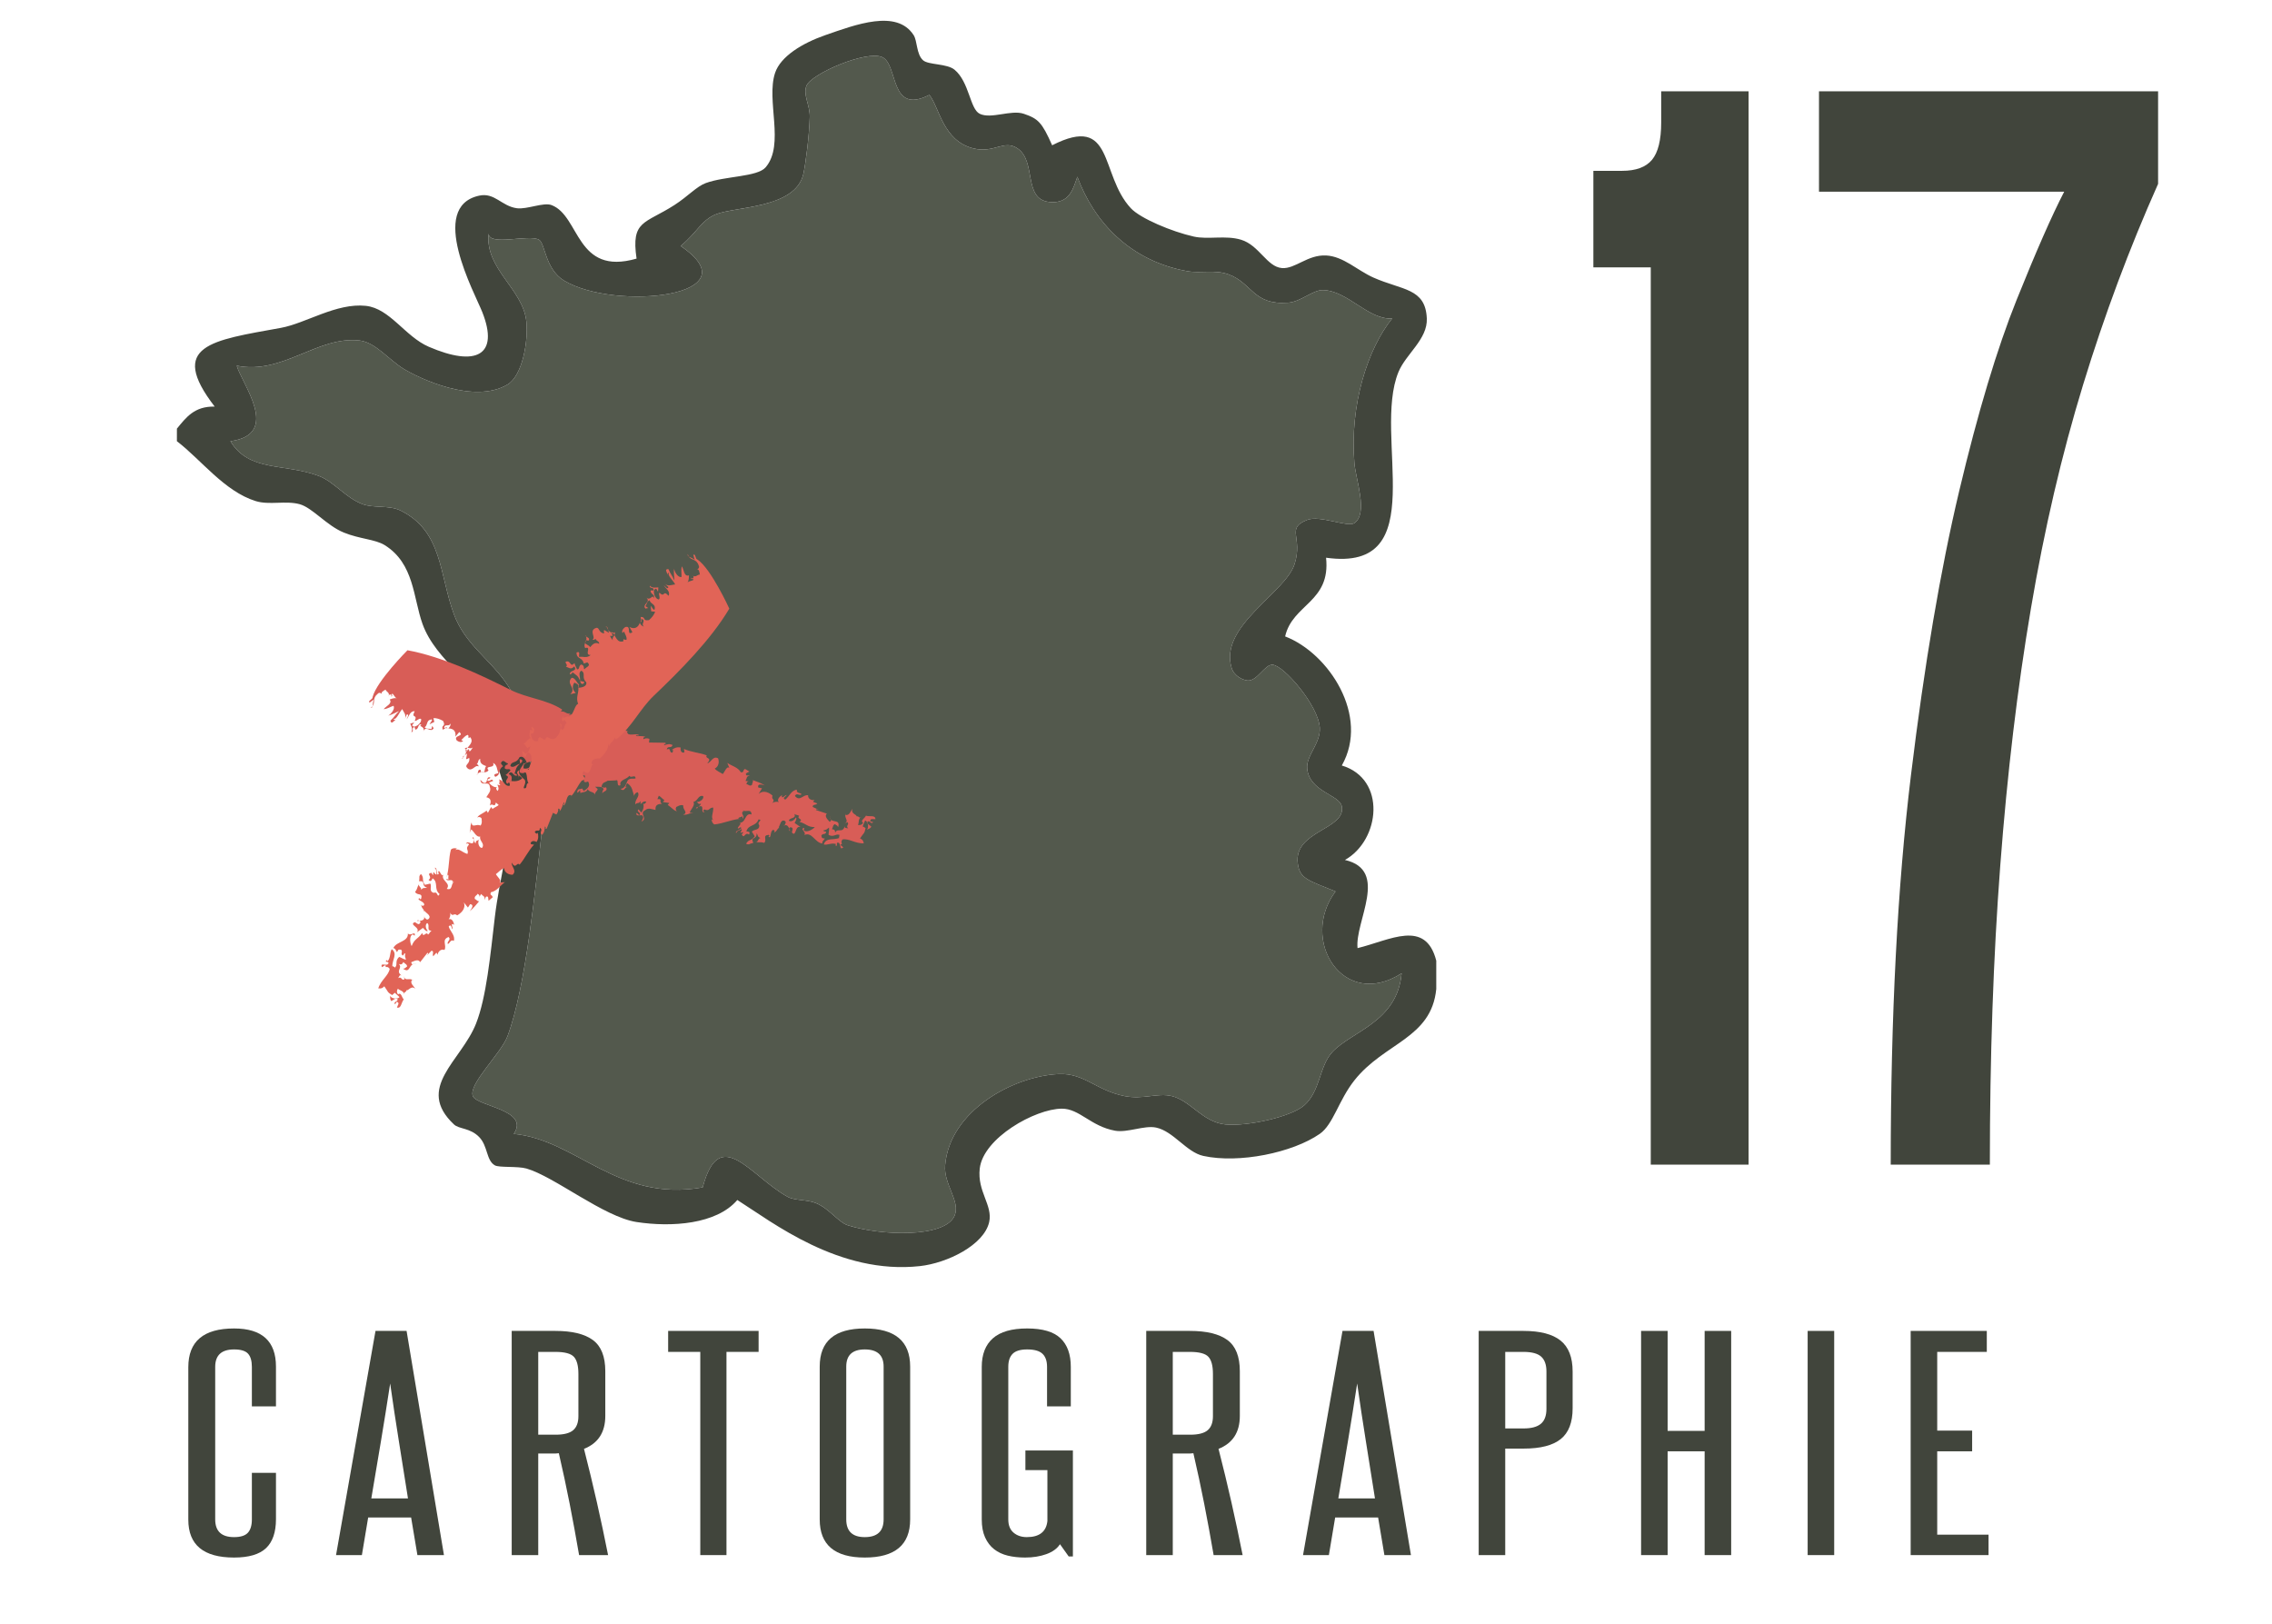 <?xml version="1.0" encoding="utf-8"?>
<!-- Generator: Adobe Illustrator 15.0.0, SVG Export Plug-In . SVG Version: 6.00 Build 0)  -->
<!DOCTYPE svg PUBLIC "-//W3C//DTD SVG 1.1//EN" "http://www.w3.org/Graphics/SVG/1.1/DTD/svg11.dtd">
<svg version="1.1" id="Calque_1" xmlns="http://www.w3.org/2000/svg" xmlns:xlink="http://www.w3.org/1999/xlink" x="0px" y="0px"
	 width="656px" height="469px" viewBox="-22.691 -15.381 656 469" enable-background="new -22.691 -15.381 656 469"
	 xml:space="preserve">
<g>
	<g>
		<path fill="#53594D" d="M245.649,12.022c2.859,3.511,3.888,13.303,12.729,15.454c6.042,1.47,8.797-2.66,12.727,0
			c5.546,3.751,1.533,14.571,9.091,15.454c6.157,0.72,7.095-4.333,8.182-7.272c4.79,13.009,15.221,24.348,31.814,27.271
			c3.785,0.667,7.831-0.528,11.819,0.909c6.845,2.468,7.119,8.99,17.272,8.182c3.667-0.293,7.052-3.688,10-3.636
			c7.155,0.124,13.124,8.673,19.997,8.182c-6.985,8.627-12.339,24.869-10.908,41.815c0.402,4.758,4.039,14.468,0,17.271
			c-1.926,1.337-9.938-2.364-13.636-0.909c-6.317,2.487-1.141,4.875-3.635,12.727c-2.689,8.467-21.883,17.902-18.182,30
			c0.753,2.463,3.33,3.496,4.545,3.636c2.808,0.321,4.992-4.689,7.272-4.545c3.272,0.205,13.239,11.75,13.637,18.18
			c0.281,4.544-4.007,8.075-3.638,11.819c0.665,6.696,9.394,7.534,10.001,10.908c1.204,6.683-13.863,7.009-12.728,16.363
			c0.552,4.541,2.952,4.938,10.908,8.18c-10.538,14.034,2.246,34.453,19.089,23.635c-1.273,14.11-14.381,16.691-19.999,22.727
			c-3.826,4.115-3.432,11.326-8.181,15.454c-3.773,3.278-16.477,6.086-22.725,5.455c-6.567-0.665-10.018-6.867-15.454-8.181
			c-4.2-1.017-8.14,1.084-13.637,0c-8.247-1.628-11.63-6.722-19.088-6.363c-13.092,0.624-31.405,10.579-32.727,26.361
			c-0.457,5.478,4.502,10.363,2.727,14.544c-2.755,6.492-21.542,5.794-30.907,2.727c-2.634-0.862-5.263-4.784-9.091-6.363
			c-2.563-1.058-6.145-0.702-8.18-1.818c-10.711-5.868-19.642-21.172-24.544-2.728c-24.653,4.359-36.306-13.697-54.544-15.453
			c4.739-6.959-10.62-7.91-11.817-10.909c-1.371-3.433,8.123-12.274,9.999-17.272c5.335-14.205,8.092-43.109,9.999-59.997
			c0.861-7.623-1.647-11.824-2.727-16.361c-3.162-13.301-2.285-18.235-8.18-26.363c-4.688-6.461-11.447-10.748-14.545-19.089
			c-4.256-11.471-3.246-24.017-15.453-29.998c-3.215-1.576-7.75-0.653-10.91-1.819c-4.932-1.819-8.195-6.491-12.726-8.181
			c-9.953-3.713-20.015-1.052-25.454-10c14.794-2.02,3.254-16.628,1.818-21.816c13.18,2.744,23.355-8.65,35.453-7.272
			c4.603,0.524,8.532,5.628,12.727,8.181c4.654,2.833,20.326,10.266,29.998,4.544c4.319-2.555,6.029-12.541,5.454-18.181
			c-0.962-9.455-12.006-15.149-10.908-25.453c-0.008,3.814,11.6,0.137,14.545,1.817c1.826,1.045,1.752,8.517,7.272,11.819
			c14.8,8.854,55.087,4.526,33.637-10c4.958-4.161,5.829-7.269,9.999-9.091c5.43-2.373,23.236-1.602,25.452-11.817
			c0.66-3.04,1.703-11.239,1.82-16.363c0.079-3.454-2.065-6.493-0.909-9.09c1.527-3.433,17.234-10.213,21.817-8.182
			C236.768,3.22,234.014,17.964,245.649,12.022z"/>
		<path fill="#41453C" d="M28.388,108.381c2.604-3.155,5.007-6.506,10.909-6.363c-13.666-17.738-0.831-19.109,19.09-22.727
			c7.228-1.314,16.026-7.261,24.542-6.364c6.976,0.735,11.317,8.851,18.183,11.818c13.638,5.897,20.403,2.517,15.454-9.999
			c-2.179-5.511-15.843-30.38-0.911-33.634c4.501-0.981,6.484,3.052,10.91,3.636c2.914,0.382,7.67-1.793,9.999-0.91
			c8.284,3.149,6.958,20.521,24.543,15.454c-1.637-11.125,2.399-9.981,10.909-15.454c3.978-2.558,6.379-5.367,9.09-6.363
			c5.579-2.046,14.889-1.747,17.272-4.545c5.604-6.582,0.06-19.307,2.727-27.271c1.587-4.737,7.803-8.571,14.544-10.908
			c8.636-2.993,20.571-7.563,25.452,0c1.104,1.707,0.766,5.505,2.727,7.272c1.528,1.376,6.9,0.912,9.091,2.727
			c4.281,3.547,4.434,11.353,7.272,12.727c3.318,1.605,9.051-1.25,12.729,0c4.16,1.415,5.231,2.462,8.18,9.089
			c18.086-9.198,13.618,8.404,22.727,18.183c2.727,2.928,11.838,6.766,18.182,8.181c4.121,0.92,9.151-0.451,13.635,0.909
			c5.245,1.59,7.462,7.846,11.817,8.182c3.848,0.295,7.346-3.889,12.728-3.637c4.988,0.235,9.072,4.335,13.636,6.364
			c8.363,3.72,15.074,3.001,15.454,11.818c0.258,6.015-6.032,10.235-8.181,15.454c-7.647,18.562,10.166,57.991-20.909,53.633
			c1.366,12.881-9.688,13.342-11.817,22.726c12.608,4.837,24.474,22.968,16.362,37.271c12.965,3.881,11.094,21.547,0.909,27.272
			c12.903,2.982,2.803,17.765,3.637,25.454c9.347-2.266,19.633-8.485,22.727,3.634c0,2.727,0,5.455,0,8.181
			c-1.43,14.324-14.975,15.423-23.634,26.362c-4.581,5.786-6.101,12.746-10.001,15.454c-7.854,5.452-23.349,8.63-33.636,6.365
			c-4.885-1.079-8.594-7.116-13.633-8.181c-3.354-0.711-8.269,1.547-11.818,0.909c-7.099-1.276-10.27-6.418-15.454-6.365
			c-7.679,0.081-22.615,8.451-23.635,17.274c-0.77,6.651,3.809,10.611,2.727,15.452c-1.487,6.655-12.106,11.858-20,12.728
			c-23.334,2.57-42.701-12.757-52.724-19.088c-6.013,7.04-19.006,7.907-29.089,6.363c-9.452-1.449-23.791-13.176-31.817-15.454
			c-2.516-0.714-7.852-0.211-9.091-0.909c-2.537-1.432-1.984-5.559-4.543-8.181c-2.62-2.687-5.791-2.243-7.274-3.637
			c-11.271-10.598,2.085-18.291,6.363-29.088c3.021-7.626,4.139-19.795,5.455-30.908c1.249-10.536,4.76-23.019,4.545-30.907
			c-0.089-3.272-2.838-8.454-3.634-12.727c-0.932-4.986-0.341-9.933-1.82-13.636c-4.009-10.054-16.112-16.405-19.999-27.271
			c-2.695-7.542-2.371-17.418-10.909-22.727c-2.735-1.702-7.164-1.745-11.817-3.635c-4.92-2.001-9.071-7.179-12.726-8.182
			c-4.072-1.116-8.744,0.331-12.729-0.909c-9.033-2.816-15.822-12.034-22.725-17.278C28.388,110.805,28.388,109.593,28.388,108.381z
			 M232.015,1.113c-4.583-2.031-20.29,4.75-21.816,8.182c-1.158,2.598,0.988,5.637,0.909,9.091
			c-0.118,5.123-1.159,13.321-1.82,16.363c-2.217,10.215-20.024,9.443-25.452,11.817c-4.17,1.823-5.041,4.929-9.999,9.091
			c21.45,14.525-18.837,18.853-33.637,10c-5.519-3.302-5.444-10.773-7.271-11.819c-2.946-1.681-14.553,1.997-14.545-1.817
			c-1.099,10.303,9.944,15.998,10.908,25.453c0.575,5.64-1.135,15.627-5.454,18.181c-9.673,5.721-25.344-1.711-29.999-4.545
			c-4.193-2.552-8.125-7.657-12.727-8.18C69.011,81.549,58.839,92.945,45.659,90.2c1.436,5.188,12.974,19.797-1.818,21.817
			c5.438,8.947,15.5,6.287,25.453,9.999c4.531,1.691,7.793,6.362,12.726,8.182c3.157,1.165,7.695,0.243,10.91,1.818
			c12.206,5.982,11.197,18.529,15.454,29.999c3.098,8.343,9.857,12.627,14.545,19.09c5.896,8.127,5.018,13.062,8.179,26.361
			c1.08,4.537,3.59,8.737,2.727,16.363c-1.907,16.888-4.664,45.793-9.999,59.997c-1.877,4.996-11.37,13.837-9.999,17.273
			c1.197,2.997,16.556,3.949,11.817,10.907c18.236,1.756,29.891,19.815,54.544,15.456c4.902-18.448,13.832-3.144,24.542,2.725
			c2.037,1.116,5.621,0.762,8.182,1.82c3.828,1.578,6.457,5.5,9.091,6.362c9.366,3.066,28.15,3.766,30.908-2.727
			c1.775-4.182-3.186-9.068-2.727-14.545c1.32-15.782,19.633-25.737,32.726-26.361c7.461-0.355,10.844,4.734,19.09,6.363
			c5.499,1.084,9.434-1.017,13.636,0c5.437,1.314,8.888,7.516,15.453,8.181c6.25,0.631,18.952-2.175,22.727-5.454
			c4.751-4.128,4.354-11.34,8.179-15.454c5.618-6.035,18.729-8.614,20.001-22.726c-16.845,10.815-29.63-9.603-19.089-23.636
			c-7.956-3.243-10.357-3.64-10.91-8.18c-1.135-9.354,13.932-9.681,12.728-16.362c-0.607-3.376-9.334-4.212-9.999-10.91
			c-0.372-3.744,3.917-7.274,3.637-11.818c-0.398-6.429-10.366-17.977-13.637-18.182c-2.279-0.143-4.463,4.867-7.271,4.545
			c-1.217-0.14-3.792-1.173-4.547-3.637c-3.704-12.098,15.492-21.531,18.182-29.998c2.496-7.854-2.682-10.24,3.637-12.727
			c3.7-1.456,11.71,2.246,13.636,0.909c4.039-2.805,0.402-12.513,0-17.271c-1.434-16.947,3.923-33.189,10.908-41.817
			c-6.875,0.491-12.847-8.057-19.999-8.182c-2.946-0.05-6.333,3.345-9.999,3.637c-10.153,0.807-10.428-5.714-17.272-8.183
			c-3.986-1.436-8.031-0.242-11.819-0.908c-16.593-2.923-27.023-14.261-31.815-27.271c-1.085,2.939-2.023,7.991-8.18,7.272
			c-7.557-0.883-3.546-11.703-9.091-15.454c-3.931-2.66-6.685,1.47-12.727,0c-8.84-2.151-9.868-11.944-12.729-15.455
			C234.014,17.964,236.768,3.22,232.015,1.113z"/>
	</g>
</g>
<g>
	<path fill="#41453C" d="M453.937,320.896V61.811h-16.571V33.944h8.285c4.014,0,6.901-1.065,8.662-3.201
		c1.752-2.13,2.635-5.708,2.635-10.733v-9.037h25.232v309.922H453.937L453.937,320.896z"/>
	<path fill="#41453C" d="M523.222,320.896c0-42.93,1.944-80.398,5.837-112.407c3.89-32.01,8.532-59.371,13.934-82.094
		c5.396-22.718,10.922-41.106,16.57-55.168c5.648-14.058,10.226-24.478,13.745-31.256h-70.796V10.974h97.909v26.736
		c-8.285,18.581-15.504,37.911-21.652,57.993c-6.153,20.088-11.174,41.611-15.063,64.583c-3.896,22.971-6.844,47.702-8.85,74.185
		c-2.014,26.492-3.011,55.299-3.011,86.425H523.222L523.222,320.896z"/>
</g>
<g>
	<g>
		<g>
			<g>
				<g>
					<path fill="#D85D57" d="M203.82,223.174c-0.038-0.076-0.014-0.174,0.025-0.278c-0.063,0.014-0.119,0.015-0.187,0.035
						L203.82,223.174z"/>
					<path fill="#D85D57" d="M221.338,219.866c0.008,0.004,0.015,0.002,0.025,0.003c0.016-0.104,0.022-0.21,0.064-0.328
						C221.32,219.728,221.32,219.728,221.338,219.866z"/>
					<path fill="#D85D57" d="M216.946,220.653c-0.022-0.113-0.038-0.239-0.041-0.381
						C216.857,220.391,216.887,220.521,216.946,220.653z"/>
					<path fill="#D85D57" d="M205.443,224.554c-0.094-0.2-0.176-0.437-0.265-0.666C205.104,224.199,205.155,224.568,205.443,224.554
						z"/>
					<path fill="#D85D57" d="M217.231,221.263c-0.059-0.2-0.2-0.41-0.285-0.609C216.996,220.922,217.096,221.118,217.231,221.263z"
						/>
					<path fill="#D85D57" d="M227.859,222.482c-0.046-0.15-0.103-0.3-0.179-0.429c-0.038,0.067-0.076,0.107-0.113,0.199
						L227.859,222.482z"/>
					<path fill="#D85D57" d="M84.306,189.034c0.361-0.002,0.513-0.216,0.592-0.522C84.758,188.695,84.574,188.87,84.306,189.034z"/>
					<path fill="#D85D57" d="M91.768,192.268c-0.079,0.03-0.167,0.084-0.253,0.148C91.666,192.381,91.787,192.318,91.768,192.268z"
						/>
					<path fill="#D85D57" d="M89.497,185.701c0.049-0.139,0.077-0.258,0.091-0.37C89.518,185.421,89.48,185.541,89.497,185.701z"/>
					<path fill="#D85D57" d="M148.265,193.123l-0.05-0.382C148.178,192.913,148.206,193.032,148.265,193.123z"/>
					<path fill="#D85D57" d="M158.748,195.859l0.085,0.042L158.748,195.859z"/>
					<path fill="#D85D57" d="M159.035,195.995l-0.201-0.095C158.916,195.951,158.984,196.012,159.035,195.995z"/>
					<path fill="#D85D57" d="M227.433,224.347c0.473-0.446,1.141-0.366,1.452-1.053l-1.025-0.813
						C228.053,223.165,227.943,224.006,227.433,224.347z"/>
					<path fill="#D85D57" d="M116.19,207.62c0.399,0.107,0.635,0.081,0.792-0.024c-0.267-0.006-0.533-0.028-0.798-0.014
						L116.19,207.62z"/>
					<path fill="#D85D57" d="M127.478,205.109l-0.063,0.053c0.023,0.002,0.045-0.013,0.069-0.013L127.478,205.109z"/>
					<path fill="#D85D57" d="M115.224,208.013c-0.088,0.086-0.181,0.169-0.267,0.299
						C115.111,208.345,115.18,208.207,115.224,208.013z"/>
					<path fill="#D85D57" d="M200.728,225.051c-0.073,0.023-0.138,0.055-0.226,0.07C200.592,225.119,200.662,225.09,200.728,225.051
						z"/>
					<path fill="#D85D57" d="M127.324,203.882l0.154,1.227l0.478-0.405C128.392,203.976,127.704,203.76,127.324,203.882z"/>
					<path fill="#D85D57" d="M115.224,208.013c0.303-0.292,0.625-0.407,0.96-0.431l-0.083-0.666
						C115.314,206.649,115.341,207.529,115.224,208.013z"/>
					<path fill="#D85D57" d="M84.89,185.867c0.116,0.71-1.5,1.073-0.861,1.619l1.261-0.927c-0.369,0.526-0.251,1.396-0.392,1.953
						c0.786-1.028-0.118-2.311,1.42-3.521c0.5-0.618,1.093-0.2,1.353,0.107c-0.64-0.543,0.48-1.071,0.956-1.362
						c0.249,0.675,1.073,0.755,0.961,1.596c0.185-0.242,0.601-0.241,0.789-0.015l-0.143,0.397c0.688-0.107-0.023-0.453,0.289-0.799
						c0.449,0.036,0.707,1.127,1.37,1.347c-0.663-0.219-1.425,0.091-2.066,0.327c0.873,1.183-1.053,1.892-1.747,2.789
						c1.143-0.076,1.809-0.644,2.854-0.97c0.587,1.2-1.295,2.821-1.583,2.843c1.094-0.203,2.522-1.076,3.165-1.313
						c-1.287,1.254-1.385,1.785-2.481,2.766c0.304,1.176,0.907,0.152,1.482-0.288c-0.251,0.06-0.589,0.036-0.529-0.294
						c0.757,0.472,1.623-1.931,2.48-2.766c0.328,0.888,1.344,1.672,0.677,3.017l0.623-1.474c0.855-0.053,0.042,0.912-0.054,1.438
						c0.691-0.892,0.984-2.475,2.337-2.366c-1.198,2.294,0.97,0.655,0.01,2.801c0.617,0.094,1.382-1,1.854-0.51
						c0.114,1.492-2.125,2.551-2.314,2.04c-0.827-0.273,0.53-0.945,0.198-1.055l-1.045,0.329c0.233,0.635,0.847,1.51,0.321,2.453
						c0.976-0.127-0.188-1.289,0.908-1.491l0.281,0.766c1.092-0.2,0.529-1.73,1.765-1.55c-1.192,0.731,1.206,0.511,0.464,2.058
						c0.888-1.949,2.106,0.577,3.019-0.912l-0.399-0.691l-0.244,0.927c-0.663-0.219-1.423,0.09-1.942-0.527
						c0.833-0.507,0.529-1.725,1.409-2.109c1.641-0.696-0.148,1.182,0.019,1.236l1.357-0.673l-0.258-1.091
						c0.858-0.06,1.853,0.27,2.776,0.797c0.941,1.764-0.646,1.02-0.085,2.549c0.646-0.236,0.74-0.768,1.333-0.35
						c-0.113-0.709-0.735-0.015-0.947-0.197c0.22-1.382,1.423-0.091,1.859-1.292c0.067,0.58-0.196,1.055-0.626,1.475
						c1.307-0.02,2.277,0.633,2.031,2.343l1.123-1.312c1.654,1.329-1.879,0.839-0.704,2.459c0.592,0.417,1.259,0.634,1.808,0.141
						l-0.545-0.288c0.785-0.641,1.003-1.239,1.931-1.494c0.425,0.363-0.267,1.254,0.683,0.673c1.133,1.491-0.533,2.513-1.37,3.803
						c0.753,1.258-1.788,2.647-0.775,2.32l-0.053-0.424l1.989-1.515c-0.345-2.129-1.085,1.372-0.788-0.486l-0.577-0.399
						c0.563-0.766,1.771,0.454,2.317-0.455c-0.201,0.506-0.857,1.598-1.542,1.38l-0.406,2.035c0.304,0.342,1.088-0.79,0.939,0.137
						c0.051,1.45-1.65,1.558-0.463,2.64c1.32,1.04,2.214-1.297,3.096-0.559c0.075-0.463-0.197-0.524-0.486-0.721
						c0.6-0.489,0.241-1.252,1.001-1.495c-0.221,1.389,0.881,1.766,1.71,2.084c-0.506,0.593-0.271,1.489-0.695,1.775
						c0.485,0.012,0.959-0.038,1.378-0.53c-1.261-1.643,2.062-0.371,1.31-2.179c1.266,0.62,1.025,1.869,1.545,2.871
						c-0.216,0.362-1.826,0.149-0.908,1.176c1.885-0.756,0.551-1.936,2.252-3.075l-0.629-0.822c0.585-1.653,1.609,0.214,1.975-0.051
						c0.338,0.624-0.906,0.147-0.875,1.452c0.611,0.684,1.432-0.169,1.662,0.642c-0.941,0.887-0.455,0.586-1.415,1.334
						c1.804,0.737-0.636,1.232,0.441,2.496c0.524-0.022,0.655-1.09,1.252-0.551c0.093-1.348,0.313-1.714-0.807-2.229
						c1.127-1.538,1.317,1.04,2.549,0.348c-0.577-0.4-0.052-0.423-0.848-0.459c0.517-1.463,0.356-1.791,1.552-2.855
						c-0.902,0.072-1.878,1.469-2.757,0.607c0.331-1.574,1.774-0.571,2.595-2.448c0.933-0.729,1.87,0.607,2.155,1.549
						c1.522-0.727,2.792-0.226,4.301-1.585c0.505,0.865,3.04,0.046,4.228,1.128c-0.146,0.93,1.478,1.282,0.227,1.835
						c0.238-0.223,1.466,0.11,1.488-0.776c-0.237,0.224-0.272-0.056-0.543-0.115l0.671-0.948c0.487,0.72,1.813-0.294,2.188,0.611
						c-0.146,0.926-1.446,0.027-1.432,1.195c1.289-1.295,4.106-0.884,4.629,0.118c0.45,0.441-0.045,1.774,0.12,2.014l0.955,0.277
						c-0.074,0.465-0.274,0.971-0.332,1.574c0.323,0.483,0.813,0.177,1.194,0.056c0.826,1.345-0.261,2.138-1.241,2.745l-0.483-0.724
						c-0.743,0.385-1.339-0.157-1.431,1.194c0.394,0.019,0.594-0.483,0.832-0.706l0.104,0.844c0.617-0.347,1.828-0.151,2.104-1.118
						c0.521,1.002,1.787,0.595,2.18,1.643c-0.233-0.804,0.546-0.911,0.711-1.696l-0.739-0.64c0.796,0.032,2.081-0.233,2.457,0.672
						c-0.327,0.544-0.435,0.728-0.35,1.433c-0.122-0.989,1.648-0.531,1.077-1.963c-0.507,0.166-0.905,0.146-1.34-0.152
						c0.227-1.393,1.038-1.211,1.762-1.741c0.651-0.061,1.846-0.01,2.749-0.154c0.322,0.483-0.152,1.954,0.973,1.444
						c-0.465-1.607,1.776-1.598,2.559-2.727c0.506,0.859,1.647-0.534,1.805,0.732c-0.489,0.307-1.609-0.213-2.298,0.598
						c-0.42,0.866-0.75,2.441-2.071,2.429c1.156,1.021,1.117-0.422,1.893-0.52l-0.513-0.075c0.36-0.262,0.253-1.107,0.67-0.95
						c1.442,1.003,1.315,2.067,1.905,3.638c0.038-0.745,0.782-1.133,1.053-1.074c0.682,1.245-0.82,1.877-0.757,3.471
						c0.709-0.669,1.305-0.126,1.344-0.873c0.415,0.157,0.053,0.419,0.231,0.804c0.581-0.628,1.071-0.929,1.628-0.671
						c-0.216,0.362-0.543,0.906-0.995,0.466c0.467,0.585,0.118,2.015-0.462,2.643l-0.773-0.922
						c-0.835,0.709,0.755,0.782,0.339,1.648c-0.526,0.023-0.612-0.682-0.995-0.559c-0.129,1.069,1.118,0.52,1.662,0.638
						c0.722,0.5,0.031,1.309-0.171,1.813c1.994-0.937-0.823-2.372,1.044-3.269c0.943-0.893,2.081-0.232,3.019-0.096
						c-0.193-1.55,0.839-1.736,1.89-1.784c-1.121-0.515,0.329-1.569-1.352-1.322l0.401-1.007c0.56,0.259,1.045,0.98,1.604,1.242
						c-0.235,0.22-0.199,0.501-0.456,0.585l1.881,0.274l-0.455,0.585c0.993,0.558,1.947,1.863,2.726,1.761
						c-0.542-0.12-0.556-1.287,0.094-1.353c0.489-0.301,1.25-0.549,1.683-0.251c-0.238,1.249,1.567,1.988-0.063,2.66
						c1.716,0.033,1.267-0.41,2.967-0.516l-1.065-0.1c0.274-0.965,1.708-2.163,1.059-3.125c1.304-0.131,1.328-2.044,2.827-1.644
						c0.335,0.799-0.964,1.778-1.857,1.671c0.368,0.244,0.516,0.901,1.198,0.446c-0.021,0.883-1.323,1.013-1.414,1.334
						c0.705,0.361,0.199-0.503,0.995-0.466c1.648-0.534,0.102,1.871,1.532,1.705c-0.271-0.06-0.593-0.542-0.105-0.847
						c1.533,0.679,1.251-0.55,2.57-0.537c0.065,1.592-0.826,2.907,0.057,3.646l-0.557-0.26c0.104,0.846,0.428,1.328,0.845,1.485
						c2.604-0.253,5.212-1.534,7.833-1.646l-0.922,0.005c-0.069-0.566,0.89-0.287,1.09-0.792l0.23,0.806
						c0.547-0.911-0.699-1.39-0.008-2.196c0.017,0.143,0.162,0.241,0.289,0.199l-0.326-0.481c0.885,0.741,2.426-0.636,2.529,1.237
						c-2.061-0.655-1.511,2.687-3.66,2.352c1.192,0.056-0.258,1.108-0.333,1.574c0.451,0.441,0.583-0.628,1.053-0.048
						c-0.313,0.688-1.888,0.759-1.526,1.519c0.527-1.05,0.978-0.606,1.556-1.235c0.325,0.483-0.307,0.687-0.255,1.111
						c0.271,0.059,0.618-0.347,0.779-0.106l-0.454,0.59c0.844,1.485,0.815-0.851,2.115,0.046c0.419-0.865-0.106-0.846-0.774-0.922
						c0.533-2.074,2.736-1.323,3.52-3.479c1.485,0.251-0.706,0.665,0.211,1.69c0.066,1.589-1.451,1.055-2.142,1.863l0.831,1.344
						c-1.129,1.538-1.631,0.673-2.505,2.129c0.849,0.46,0.924-0.006,2.082-0.233c-0.898-1.908,1.086-0.789,0.968-2.802
						c0.485,0.721,0.122,0.985,1.098,1.401c-0.779,0.107-0.619,1.376-1.451,1.056c1.373,0.436,1.176-0.088,2.547,0.352
						c0.928-1.033-0.662-2.132,1.294-2.323c0.349,0.134,0.085,0.562-0.114,0.473c0.93,0.954,0.408-1.595,1.383-1.907
						c0.558,0.063,0.534,0.612,0.205,0.813c1.029-0.353,0.961-1.329,1.57-1.389l-0.162-0.242c0.361-0.261,0.515-2.216,1.617-1.839
						c0.779,0.334,0.245,0.905,0.092,1.313c0.784-0.156,1.099,0.393,1.333,0.992c0.059-0.253,0.207-0.472,0.394-0.399
						c1.194,0.053,0.157,1.268,0.464,1.607c1.209,1.223,0.769-2.298,2.431-1.663l-1.733-1.198c0.329-0.548,0.749-1.416,0.333-1.575
						c-0.418,0.87-1.415,1.338-1.992,0.935c0.258-1.104,2.191-0.413,1.599-1.98c0.307,0.339,0.959,0.279,1.39,0.576
						c-0.943,0.89,1.427,0.859,0.084,1.73c2.187,0.615,2.166,1.502,4.408,1.511c-0.454,0.587-2.412,1.807-3.185,0.882l0.18-0.646
						c-1.554,0.209,0.667,1.105-0.004,2.054c2.245-1.018,3.046,2.242,5.179,2.432c-0.088-0.702,0.422-0.868,0.749-1.411
						c-0.812-0.178-0.779,0.105-1.028-0.84c0.437-0.73,0.761-0.248,1.232-0.693c0.564-0.768-0.561-0.256-0.631-0.823
						c0.907-0.145,0.888-0.287,1.615-0.813c0.104,0.846-0.114,1.207-0.136,2.097c1.696,0.919,2.154-0.695,3.452,0.206
						c-0.72-0.5-0.002,1.027-0.743,0.386l0.435,0.299c-1.758,0.715-3.852-0.223-4.511,1.896c1.085,0.237,2.3-0.595,3.545-0.117
						l-0.217,0.363c0.849,0.459,0.199-0.503,0.562-0.769c1.287-0.269,0.446,2.496,1.748,1.345l-0.881-0.743
						c1.122-0.508-0.162-0.242,0.602-1.515c1.793-0.433,3.848,1.253,6.198,1.08c-0.248-0.947-0.393-1.045-1.097-1.406
						c1.107-1.678,1.289-1.295,1.604-3.01l-0.849-0.46l0.71-1.692c0.255,0.073,0.455,0.267,0.601,0.521
						c0.573-1.006,1.2,0.896,1.695-0.09l-0.812-0.179c0.002-1.028,0.852-0.567,1.503-0.628c-0.031-1.312-1.661-0.641-2.763-1.016
						c-0.185,0.645-1.795,1.458-0.804,2.02c-0.307,0.685-1.086,0.789-1.503,0.627c0.364-0.259-0.01-2.192,1.167-2.28
						c-1.267,0.41-0.416-0.158-1.609-0.213c0.345-0.406-1.806-0.737-1.06-2.15c-0.593,0.483-0.908,2.167-2.131,1.727
						c-0.143,1.136,1.123,1.851-0.234,2.557l0.869-0.429c0.63,0.823-0.677,0.951,0.229,1.832c-0.292-0.201-1.179,0.088-1.011-0.701
						c-0.641,2.262-2.063,0.376-2.791,1.928c0.037-0.744-0.252-0.944-0.923-1.023c0.332-0.546,0.242-1.249,0.876-1.452
						c0.307,0.338,0.687,0.218,0.9,0.882c0.679-2.229-1.252-1.327-2.049-2.199c0.066,0.229,0.018,0.45-0.387,0.64
						c-0.466-0.58-1.637-1.522-0.822-2.374l-3.16-1.03c0.201-0.506,0.524-0.023,0.78-0.107l-1.68-0.774
						c-0.106-0.845,0.868-0.428,1.32-1.014l-1.244-0.479l0.453-0.584c-0.488,0.302-1.988-0.094-1.874-1.305
						c-1.483-0.25-2.395,1.945-3.799,0.2c0.529-1.051,1.193,0.057,1.918-0.47c-0.195-0.525-1.607-0.217-1.352-1.323
						c-1.572,0.065-2.25,2.045-3.336,2.834c-1.102-0.375,0.275-0.966,0.364-1.291c-0.288-0.199-1.651,1.562-1.317-0.013
						c-0.852,0.567-1.542,1.376-0.93,2.059c-0.561-0.255-1.591-0.074-1.937,0.334c1.143-1.398-0.377-0.906,0.118-2.238
						c-0.741-0.644-2.474-1.84-4.015-0.464l0.981-1.634l-1.084-0.237c-0.3-1.37,1.359-0.734,1.901-0.613
						c-1.28-0.764-2.238-1.04-3.484-1.515c0.199,0.521-0.167,0.787-0.223,1.39c-0.726,0.53-1.083-0.235-1.609-0.214
						c0.074-0.464,0.292-0.825,0.688-0.809l-0.938-0.137c0.529-1.05,0.111-1.209,1.253-1.576l-0.921,0.004
						c-0.741-0.641,0.417-0.867,0.782-1.133l-1.282-0.757c-0.742,0.386-0.131,1.069-1.195,0.969c-0.845-1.483-2.6-1.8-3.897-2.699
						l0.573,1.43c-0.74-0.643-1.305,1.153-1.886,1.781c-0.723-0.502-1.824-0.877-2.31-1.598c1.122-0.513,1.345-1.9,0.952-2.949
						c-1.552-0.816-1.958,1.218-3.115,1.444c1.615-1.84-0.812-1.202-0.156-2.295c-2.078-0.795-4.462-0.903-6.557-1.843
						c-0.092,0.326,0.376,0.907-0.131,1.067c-0.921,0.008-0.917-1.021-0.843-1.485c-1.085-0.235-1.952,0.193-2.552,0.679
						c0.524-0.021,0.434,0.3,0.104,0.846c-1.083-0.237-0.193-1.551-1.569-0.962c0.238-1.25,1.303-0.125,1.688-1.276
						c-0.85-0.459-1.611-0.214-2.497,0.075c0.165-0.79,0.667,0.077,0.435-0.729c-1.589-0.074-3.562-0.021-4.755-0.078l0.131-1.068
						c-0.687-0.219-1.211-0.195-1.702,0.111c-0.197-0.526,0.186-0.648,0.581-0.627c-0.847-0.46-2.259-0.152-2.802-0.273
						c0.328-0.543,0.542,0.121,0.888-0.283c-1.008-0.702-3.221,0.6-3.415-0.952c0.162-0.114,0.282-0.099,0.381-0.058
						c-1.614-0.76-3.342-0.672-5.168-1.33c-1.15-1.825-1.16,1.255-2.713,0.438c1.09-2.574-2.125-1.083-2.601-1.844l0.057,0.465
						c-1.233,0.69-1.932-0.697-2.183-1.641c-1.135-0.658-2.942-1.396-4.588-0.866l0.471-0.442c-1.285,0.266-1.551-0.819-2.839-0.552
						c0.11-0.18,0.618-0.344,0.312-0.687c-4.438-2.818-10.025-3.217-14.665-5.529c-8.862-4.469-20.035-9.718-29.879-11.499
						C94.949,172.372,86.112,181.255,84.89,185.867z"/>
					<path fill="#D85D57" d="M199.14,226.146l-0.105-0.109C199.067,226.097,199.101,226.128,199.14,226.146z"/>
					<path fill="#D85D57" d="M178.149,216.066c0.096,0.052,0.206,0.074,0.318,0.092
						C178.376,216.096,178.277,216.052,178.149,216.066z"/>
					<path fill="#D85D57" d="M158.354,211.846l0.426,0.063C158.609,211.845,158.474,211.83,158.354,211.846z"/>
					<path fill="#D85D57" d="M128.514,204.963c-0.166,0.786-1.49,1.798-1.114,2.703c2.238,1.035,2.198-2.466,4.453-1.287
						l-0.826-1.347c-0.495,1.333-1.634,1.7-2.591,1.422l0.13-1.068c0.276-0.216,0.54-0.372,0.799-0.499
						C129.071,204.627,128.813,205.407,128.514,204.963z"/>
					<path fill="#D85D57" d="M129.435,204.958c-0.009-0.028-0.021-0.058-0.027-0.089c-0.015,0.011-0.028,0.013-0.042,0.018
						C129.389,204.912,129.411,204.923,129.435,204.958z"/>
				</g>
			</g>
		</g>
	</g>
</g>
<g>
	<g>
		<g>
			<g>
				<g>
					<path fill="#E16457" d="M99.613,249.399c0.087-0.012,0.172,0.043,0.256,0.115c0.01-0.064,0.031-0.119,0.035-0.192
						L99.613,249.399z"/>
					<path fill="#E16457" d="M96.347,267.475c-0.006,0.007-0.007,0.014-0.013,0.023c0.095,0.05,0.193,0.089,0.29,0.17
						C96.488,267.502,96.488,267.502,96.347,267.475z"/>
					<path fill="#E16457" d="M97.207,262.956c0.117,0.017,0.243,0.041,0.378,0.086C97.49,262.956,97.356,262.943,97.207,262.956z"/>
					<path fill="#E16457" d="M97.705,250.524c0.226-0.025,0.479-0.028,0.731-0.039C98.168,250.311,97.799,250.24,97.705,250.524z"/>
					<path fill="#E16457" d="M96.523,263.034c0.211,0.009,0.461-0.06,0.685-0.078C96.932,262.917,96.71,262.95,96.523,263.034z"/>
					<path fill="#E16457" d="M91.47,272.948c0.16,0.005,0.321-0.002,0.472-0.033c-0.05-0.06-0.075-0.108-0.149-0.174L91.47,272.948z
						"/>
					<path fill="#E16457" d="M175.909,144.589c-0.13,0.352,0.019,0.568,0.282,0.746
						C176.068,145.136,175.968,144.903,175.909,144.589z"/>
					<path fill="#E16457" d="M170.096,150.773c0-0.086-0.019-0.19-0.049-0.293C170.025,150.637,170.044,150.776,170.096,150.773z"/>
					<path fill="#E16457" d="M177.184,150.713c0.114,0.093,0.219,0.159,0.317,0.208
						C177.443,150.824,177.342,150.748,177.184,150.713z"/>
					<path fill="#E16457" d="M148.587,205.308l0.382,0.076C148.819,205.29,148.696,205.279,148.587,205.308z"/>
					<path fill="#E16457" d="M142.142,214.584l-0.071,0.069L142.142,214.584z"/>
					<path fill="#E16457" d="M141.908,214.819l0.164-0.165C141.992,214.718,141.911,214.762,141.908,214.819z"/>
					<path fill="#E16457" d="M89.849,271.925c0.25,0.605-0.07,1.227,0.471,1.752l1.149-0.729
						C90.746,272.913,89.986,272.531,89.849,271.925z"/>
					<path fill="#E16457" d="M146.527,169.457c-0.249,0.354-0.308,0.59-0.266,0.776c0.103-0.256,0.221-0.508,0.305-0.77
						L146.527,169.457z"/>
					<path fill="#E16457" d="M144.785,181.228l-0.027-0.078c-0.009,0.02-0.005,0.048-0.014,0.07L144.785,181.228z"/>
					<path fill="#E16457" d="M146.507,168.393c-0.048-0.115-0.093-0.231-0.187-0.357
						C146.231,168.174,146.339,168.287,146.507,168.393z"/>
					<path fill="#E16457" d="M98.96,245.789c0.003-0.078-0.003-0.153,0.015-0.243C98.944,245.633,98.946,245.711,98.96,245.789z"/>
					<path fill="#E16457" d="M146.01,181.479l-1.224-0.251l0.209,0.595C145.53,182.486,145.987,181.887,146.01,181.479z"/>
					<path fill="#E16457" d="M146.507,168.393c0.167,0.389,0.159,0.738,0.059,1.071l0.665,0.135
						C147.774,168.924,146.926,168.664,146.507,168.393z"/>
					<path fill="#E16457" d="M178.711,146.189c-0.718-0.12-0.472-1.807-1.226-1.364l0.421,1.527c-0.366-0.53-1.238-0.7-1.716-1.017
						c0.689,1.099,2.244,0.64,2.834,2.525c0.405,0.688-0.213,1.127-0.6,1.279c0.752-0.444,0.843,0.816,0.948,1.373
						c-0.734,0.02-1.113,0.793-1.872,0.411c0.162,0.258,0.008,0.661-0.275,0.77l-0.326-0.268c-0.15,0.703,0.439,0.125,0.655,0.541
						c-0.198,0.422-1.333,0.317-1.784,0.888c0.451-0.57,0.436-1.411,0.446-2.111c-1.447,0.461-1.416-1.639-2.017-2.604
						c-0.346,1.131-0.05,1.963-0.122,3.085c-1.358,0.177-2.213-2.178-2.128-2.463c-0.208,1.128,0.1,2.797,0.091,3.497
						c-0.724-1.657-1.192-1.925-1.726-3.309c-1.23-0.088-0.476,0.83-0.268,1.532c0.035-0.264,0.182-0.583,0.475-0.417
						c-0.727,0.58,1.244,2.206,1.726,3.31c-0.966,0.029-2.085,0.758-3.123-0.329l1.176,1.085c-0.262,0.847-0.884-0.256-1.35-0.521
						c0.596,0.962,1.998,1.762,1.398,3.041c-1.747-1.913-0.979,0.726-2.672-0.904c-0.313,0.568,0.447,1.667-0.193,1.964
						c-1.464-0.376-1.65-2.894-1.097-2.911c0.565-0.713,0.708,0.824,0.933,0.537l0.069-1.121c-0.688,0.019-1.749,0.327-2.455-0.489
						c-0.236,0.986,1.296,0.238,1.087,1.368l-0.831,0.022c-0.209,1.125,1.455,1.079,0.829,2.217
						c-0.259-1.394-0.927,1.004-2.129-0.22c1.532,1.498-1.323,1.854-0.237,3.225l0.805-0.161l-0.796-0.54
						c0.452-0.57,0.438-1.41,1.214-1.711c0.179,0.973,1.45,1.076,1.494,2.054c0.062,1.82-1.071-0.529-1.183-0.386l0.144,1.536
						l1.133,0.106c-0.259,0.85-0.936,1.71-1.777,2.433c-2.024,0.338-0.734-0.958-2.396-0.914c-0.011,0.703,0.46,0.969-0.155,1.407
						c0.716,0.121,0.284-0.709,0.535-0.855c1.236,0.664-0.434,1.41,0.55,2.225c-0.578-0.123-0.934-0.535-1.177-1.089
						c-0.46,1.274-1.436,2.003-2.976,1.207l0.839,1.516c-1.872,1.171-0.111-2.097-2.086-1.484c-0.614,0.438-1.065,1.014-0.795,1.708
						l0.474-0.435c0.321,0.971,0.813,1.377,0.717,2.359c-0.501,0.295-1.097-0.668-0.892,0.443c-1.835,0.612-2.198-1.336-3.121-2.569
						c-1.474,0.32-1.866-2.597-1.927-1.51l0.423,0.086l0.715,2.425c2.154,0.36-0.909-1.5,0.751-0.606l0.592-0.43
						c0.524,0.797-1.082,1.569-0.415,2.397c-0.408-0.361-1.208-1.352-0.749-1.947l-1.791-1.057
						c-0.437,0.183,0.354,1.313-0.474,0.865c-1.4-0.424-0.879-2.109-2.344-1.311c-1.474,0.941,0.424,2.571-0.602,3.186
						c0.413,0.225,0.571-0.02,0.864-0.236c0.244,0.741,1.105,0.644,1.057,1.46c-1.242-0.668-2.004,0.278-2.612,0.979
						c-0.378-0.686-1.32-0.75-1.435-1.255c-0.188,0.466-0.314,0.941,0,1.51c2.027-0.686-0.403,2.123,1.595,1.982
						c-1.053,1.026-2.155,0.384-3.3,0.563c-0.263-0.33,0.527-1.822-0.786-1.265c0.03,2.075,1.643,1.165,2.104,3.188l1.014-0.342
						c1.36,1.107-0.792,1.491-0.676,1.931c-0.719,0.125,0.192-0.928-1.063-1.322c-0.875,0.371-0.364,1.444-1.219,1.403
						c-0.5-1.203-0.392-0.633-0.752-1.809c-1.364,1.511-0.94-1.02-2.54-0.385c-0.17,0.516,0.8,0.992,0.066,1.394
						c1.251,0.531,1.52,0.861,2.421-0.056c1.052,1.594-1.474,0.938-1.267,2.36c0.594-0.429,0.422,0.087,0.75-0.674
						c1.204,0.979,1.575,0.931,2.151,2.438c0.26-0.898-0.711-2.3,0.431-2.872c1.379,0.835-0.105,1.908,1.383,3.315
						c0.353,1.143-1.265,1.617-2.267,1.585c0.136,1.714-0.807,2.783-0.067,4.69c-1.008,0.207-1.156,2.934-2.623,3.733
						c-0.832-0.444-1.764,1.017-1.83-0.377c0.123,0.304-0.645,1.386,0.193,1.696c-0.127-0.302,0.152-0.245,0.308-0.489l0.66,0.962
						c-0.865,0.237-0.386,1.854-1.386,1.922c-0.827-0.444,0.505-1.411-0.613-1.779c0.763,1.674-0.662,4.271-1.808,4.451
						c-0.584,0.296-1.673-0.622-1.961-0.54l-0.614,0.837c-0.417-0.222-0.825-0.582-1.378-0.836c-0.578,0.155-0.466,0.731-0.49,1.14
						c-1.581,0.364-1.939-0.951-2.159-2.099l0.865-0.233c-0.093-0.845,0.64-1.247-0.612-1.777c-0.161,0.375,0.241,0.733,0.368,1.038
						l-0.843-0.175c0.105,0.712-0.524,1.824,0.295,2.405c-1.147,0.178-1.219,1.541-2.364,1.58c0.852,0.035,0.667,0.826,1.355,1.242
						l0.881-0.507c-0.324,0.763-0.54,2.096-1.541,2.164c-0.398-0.494-0.531-0.659-1.234-0.805c0.986,0.205-0.098,1.771,1.473,1.685
						c0.029-0.546,0.193-0.926,0.638-1.251c1.242,0.674,0.773,1.401,1.012,2.278c-0.179,0.65-0.667,1.793-0.861,2.718
						c-0.577,0.156-1.804-0.785-1.732,0.472c1.703,0.073,0.873,2.245,1.662,3.373c-1.005,0.208-0.096,1.771-1.36,1.512
						c-0.114-0.575,0.792-1.492,0.274-2.425c-0.672-0.69-2.051-1.525-1.555-2.802c-1.396,0.787-0.008,1.221-0.2,2.003l0.26-0.473
						c0.118,0.436,0.96,0.609,0.659,0.962c-1.482,1.071-2.451,0.6-4.164,0.661c0.696,0.279,0.794,1.126,0.638,1.373
						c-1.436,0.254-1.488-1.41-3.028-1.868c0.376,0.907-0.358,1.308,0.338,1.59c-0.301,0.351-0.419-0.087-0.85-0.038
						c0.385,0.767,0.494,1.342,0.042,1.798c-0.266-0.329-0.665-0.822-0.079-1.116c-0.728,0.262-1.961-0.545-2.348-1.313l1.162-0.449
						c-0.37-1.042-1.022,0.478-1.695-0.21c0.17-0.516,0.874-0.372,0.896-0.781c-0.971-0.475-0.904,0.915-1.215,1.403
						c-0.742,0.536-1.259-0.396-1.667-0.759c0.164,2.24,2.563-0.022,2.732,2.08c0.504,1.207-0.54,2.096-1.016,2.961
						c1.549,0.319,1.348,1.382,1.007,2.414c0.902-0.92,1.375,0.833,1.755-0.88l0.813,0.719c-0.452,0.458-1.315,0.694-1.772,1.15
						c-0.124-0.299-0.404-0.357-0.392-0.633l-0.949,1.736l-0.391-0.632c-0.896,0.78-2.488,1.279-2.675,2.068
						c0.313-0.486,1.429-0.119,1.253,0.533c0.108,0.572,0.064,1.392-0.377,1.715c-1.103-0.642-2.467,0.871-2.511-0.931
						c-0.66,1.655-0.074,1.363-0.595,3.048l0.483-1.003c0.82,0.581,1.436,2.363,2.59,2.048c-0.353,1.308,1.46,1.956,0.531,3.28
						c-0.886,0.063-1.341-1.517-0.913-2.348c-0.368,0.277-1.047,0.206-0.863,1.017c-0.834-0.309-0.481-1.613-0.754-1.807
						c-0.6,0.566,0.406,0.357,0.08,1.116c-0.095,1.774-1.821-0.512-2.185,0.93c0.158-0.243,0.733-0.397,0.845,0.174
						c-1.208,1.269,0.066,1.395-0.43,2.67c-1.541-0.455-2.467-1.749-3.493-1.134l0.451-0.456c-0.844-0.174-1.422-0.018-1.724,0.336
						c-0.713,2.607-0.448,5.556-1.301,8.137l0.333-0.896c0.565,0.118-0.052,0.958,0.355,1.317l-0.853-0.039
						c0.666,0.826,1.578-0.227,2.096,0.707c-0.143-0.03-0.291,0.079-0.296,0.215l0.577-0.159c-1.029,0.617-0.283,2.561-2.104,2.049
						c1.379-1.783-2.005-2.34-0.901-4.317c-0.488,1.138-0.96-0.612-1.376-0.837c-0.585,0.293,0.384,0.77-0.34,1.036
						c-0.542-0.527-0.031-2.078-0.888-1.976c0.807,0.854,0.221,1.146,0.606,1.914c-0.577,0.155-0.541-0.524-0.964-0.612
						c-0.155,0.243,0.105,0.713-0.184,0.79l-0.395-0.633c-1.724,0.335,0.512,1.07-0.818,2.037c0.671,0.688,0.844,0.174,1.162-0.449
						c1.781,1.192,0.257,3.084,2.023,4.55c-0.782,1.357-0.374-0.902-1.687-0.348c-1.538-0.454-0.474-1.751-0.99-2.687l-1.584,0.368
						c-1.051-1.597-0.042-1.801-1.11-3.125c-0.749,0.674-0.333,0.897-0.541,2.098c2.146-0.25,0.354,1.312,2.314,1.853
						c-0.863,0.235-0.982-0.202-1.738,0.606c0.184-0.79-1.083-1.048-0.474-1.75c-0.917,1.189-0.346,1.169-1.267,2.356
						c0.642,1.235,2.273,0.053,1.737,2.014c-0.254,0.294-0.565-0.1-0.407-0.264c-1.25,0.59,1.37,0.916,1.31,1.964
						c-0.264,0.521-0.778,0.318-0.849-0.063c-0.042,1.111,0.913,1.365,0.747,1.977l0.289-0.08c0.117,0.437,1.922,1.224,1.162,2.169
						c-0.604,0.647-0.953-0.059-1.287-0.34c-0.138,0.811-0.777,0.938-1.432,0.969c0.22,0.14,0.373,0.355,0.235,0.513
						c-0.486,1.142-1.264-0.261-1.701-0.074c-1.608,0.774,1.908,1.497,0.694,2.9l1.776-1.29c0.401,0.497,1.074,1.189,1.377,0.838
						c-0.675-0.69-0.756-1.811-0.159-2.239c0.958,0.609-0.41,2.261,1.3,2.197c-0.436,0.187-0.617,0.839-1.059,1.161
						c-0.503-1.206-1.341,1.104-1.679-0.484c-1.386,1.92-2.223,1.609-3.052,3.784c-0.393-0.632-0.84-2.929,0.324-3.381l0.549,0.388
						c0.37-1.577-1.297,0.287-1.956-0.675c0.148,2.509-3.251,2.224-4.212,4.23c0.701,0.144,0.673,0.692,1.07,1.186
						c0.468-0.729,0.185-0.79,1.176-0.723c0.535,0.662-0.044,0.82,0.208,1.423c0.526,0.796,0.45-0.461,1.015-0.345
						c-0.194,0.928-0.051,0.956,0.183,1.831c-0.844-0.175-1.11-0.505-1.946-0.814c-1.497,1.347-0.127,2.315-1.462,3.282
						c0.741-0.536-0.978-0.338-0.096-0.847l-0.443,0.325c-0.038-1.939,1.624-3.666-0.153-4.995
						c-0.622,0.974-0.276,2.425-1.186,3.476l-0.267-0.33c-0.75,0.675,0.406,0.359,0.527,0.798c-0.215,1.336-2.54-0.384-1.919,1.257
						l1.03-0.611c0.072,1.254,0.289-0.078,1.222,1.077c-0.244,1.881-2.603,3.324-3.3,5.662c0.994,0.068,1.139-0.041,1.741-0.605
						c1.193,1.622,0.763,1.673,2.279,2.537l0.75-0.674l1.353,1.242c-0.163,0.221-0.422,0.353-0.716,0.411
						c0.748,0.886-1.294,0.875-0.536,1.674l0.468-0.729c0.977,0.338,0.228,1.013,0.047,1.664c1.26,0.397,1.217-1.401,1.98-2.348
						c-0.546-0.391-0.732-2.219-1.629-1.439c-0.54-0.522-0.354-1.314-0.047-1.663c0.115,0.438,2.092,0.704,1.746,1.875
						c0.075-1.363,0.302-0.352,0.792-1.49c0.258,0.466,1.364-1.512,2.435-0.328c-0.243-0.733-1.731-1.589-0.864-2.63
						c-1.028-0.511-2.174,0.486-2.349-1.063l0.089,0.982c-1.014,0.342-0.658-0.965-1.828-0.374c0.297-0.217,0.348-1.171,1.038-0.752
						c-1.92-1.359,0.398-2.126-0.814-3.338c0.696,0.279,0.993,0.065,1.314-0.561c0.399,0.498,1.1,0.644,1.063,1.323
						c-0.435,0.188-0.459,0.595-1.17,0.587c1.875,1.386,1.725-0.781,2.847-1.271c-0.243-0.012-0.436-0.131-0.467-0.585
						c0.723-0.262,2.05-1.092,2.562-0.021l2.14-2.731c0.409,0.36-0.17,0.518-0.183,0.792l1.352-1.377
						c0.845,0.174,0.091,0.981,0.482,1.614l0.911-1.053l0.393,0.632c-0.111-0.572,0.817-1.901,1.928-1.395
						c0.783-1.354-0.977-2.958,1.201-3.749c0.807,0.855-0.49,1.139-0.254,2.014c0.572-0.018,0.795-1.488,1.755-0.878
						c0.512-1.549-1.123-2.851-1.477-4.163c0.761-0.946,0.819,0.581,1.097,0.774c0.295-0.214-0.882-2.111,0.494-1.273
						c-0.228-1.013-0.746-1.945-1.621-1.573c0.45-0.462,0.654-1.521,0.391-1.988c0.915,1.565,1.001-0.07,2.09,0.844
						c0.882-0.509,2.658-1.799,1.912-3.743l1.197,1.486l0.624-0.975c1.415,0.155,0.201,1.559-0.112,2.045
						c1.195-0.994,1.81-1.833,2.72-2.886c-0.569,0.022-0.688-0.418-1.242-0.67c-0.239-0.877,0.622-0.974,0.792-1.491
						c0.415,0.223,0.68,0.554,0.518,0.932l0.474-0.864c0.806,0.855,1.11,0.503,1.042,1.73l0.334-0.895
						c0.882-0.511,0.674,0.687,0.793,1.125l1.191-0.996c-0.098-0.845-0.97-0.476-0.487-1.477c1.724-0.335,2.667-1.935,3.999-2.899
						l-1.571,0.09c0.883-0.507-0.621-1.642-1.004-2.411c0.742-0.537,1.503-1.483,2.367-1.719c0.075,1.256,1.318,1.925,2.46,1.886
						c1.347-1.238-0.443-2.296-0.236-3.494c1.161,2.168,1.444-0.395,2.244,0.598c1.518-1.757,2.496-4.034,4.158-5.76
						c-0.277-0.195-1.002,0.068-0.97-0.476c0.331-0.896,1.309-0.56,1.725-0.333c0.622-0.977,0.532-1.958,0.29-2.698
						c-0.173,0.515-0.445,0.323-0.844-0.175c0.623-0.975,1.548,0.318,1.49-1.209c1.103,0.641-0.359,1.305,0.599,2.055
						c0.747-0.675,0.793-1.494,0.843-2.448c0.69,0.419-0.318,0.623,0.534,0.661c0.652-1.519,1.327-3.448,1.816-4.588l0.97,0.476
						c0.458-0.595,0.628-1.111,0.517-1.686c0.571-0.02,0.55,0.392,0.384,0.768c0.748-0.674,0.973-2.143,1.285-2.629
						c0.398,0.494-0.312,0.486-0.054,0.954c1.038-0.75,0.608-3.321,2.157-3.004c0.051,0.194-0.008,0.307-0.085,0.39
						c1.315-1.318,1.865-3.024,3.16-4.58c2.16-0.521-0.769-1.536,0.578-2.773c2.052,1.896,1.809-1.709,2.708-1.923l-0.463-0.098
						c-0.207-1.423,1.373-1.647,2.362-1.584c1.043-0.886,2.409-2.398,2.505-4.168l0.249,0.601c0.217-1.333,1.35-1.236,1.565-2.573
						c0.133,0.166,0.102,0.711,0.542,0.526c4.311-3.388,6.736-8.677,10.636-12.423c7.504-7.14,16.596-16.267,21.899-25.236
						C187.884,160.352,182.66,148.879,178.711,146.189z"/>
					<path fill="#E16457" d="M98.498,243.89l0.143-0.066C98.573,243.833,98.528,243.856,98.498,243.89z"/>
					<path fill="#E16457" d="M115.789,226.813c-0.086,0.076-0.147,0.177-0.205,0.278
						C115.677,227.025,115.755,226.942,115.789,226.813z"/>
					<path fill="#E16457" d="M127.057,208.984l-0.215,0.393C126.965,209.234,127.028,209.109,127.057,208.984z"/>
					<path fill="#E16457" d="M144.544,182.281c-0.688-0.417-1.167-2.032-2.168-1.962c-1.805,1.832,1.545,2.938-0.404,4.741
						l1.585-0.362c-1.087-0.916-1.02-2.141-0.406-2.979l0.971,0.474c0.103,0.338,0.156,0.645,0.182,0.938
						C144.661,182.931,144.01,182.426,144.544,182.281z"/>
					<path fill="#E16457" d="M144.211,183.177c0.029,0.001,0.062-0.002,0.095,0.002c-0.004-0.019-0.001-0.031-0.001-0.048
						C144.273,183.146,144.252,183.164,144.211,183.177z"/>
				</g>
			</g>
		</g>
	</g>
</g>
<g>
	<path fill="#41453C" d="M50.033,409.88h6.958v13.371c0,3.773-0.958,6.567-2.874,8.376s-4.991,2.712-9.226,2.712
		c-8.807,0-13.209-3.643-13.209-10.932v-44.043c0-7.445,4.402-11.168,13.209-11.168c8.066,0,12.099,3.67,12.099,11.01v11.483h-6.958
		v-11.404c0-1.73-0.37-3-1.108-3.814c-0.741-0.812-2.084-1.22-4.033-1.22c-3.63,0-5.445,1.68-5.445,5.034v44.043
		c0,3.409,1.814,5.113,5.445,5.113c1.881,0,3.209-0.418,3.982-1.259c0.772-0.838,1.16-2.124,1.16-3.854V409.88z"/>
	<path fill="#41453C" d="M97.829,433.633l-1.815-10.854H83.611l-1.814,10.854h-7.461l11.394-64.73h8.974l10.789,64.73H97.829z
		 M95.107,417.273c-0.875-5.557-1.749-11.049-2.622-16.477c-0.875-5.428-1.714-10.998-2.521-16.714
		c-0.874,5.716-1.764,11.286-2.671,16.714c-0.908,5.428-1.833,10.92-2.774,16.477H95.107z"/>
	<path fill="#41453C" d="M144.513,433.633c-0.874-5.086-1.781-10.028-2.722-14.826c-0.943-4.798-1.984-9.66-3.126-14.589
		c-0.337,0.052-0.639,0.079-0.907,0.079c-0.27,0-0.573,0-0.907,0h-4.135v29.336h-7.662v-64.73h12.604
		c4.84,0,8.452,0.88,10.839,2.636c2.385,1.757,3.58,4.759,3.58,9.005v12.898c0,4.721-2.05,7.892-6.151,9.518
		c1.343,5.243,2.586,10.395,3.73,15.455c1.143,5.059,2.219,10.133,3.227,15.219H144.513z M144.313,381.329
		c0-2.359-0.438-4.011-1.312-4.954c-0.874-0.944-2.656-1.416-5.344-1.416h-4.941v23.91h5.042c2.352,0,4.034-0.434,5.042-1.298
		c1.008-0.865,1.513-2.214,1.513-4.051V381.329z"/>
	<path fill="#41453C" d="M179.503,433.633v-58.674h-9.276v-6.057h26.116v6.057h-9.277v58.674H179.503z"/>
	<path fill="#41453C" d="M213.987,379.206c0-7.34,4.335-11.01,13.008-11.01c8.738,0,13.108,3.67,13.108,11.01v44.122
		c0,7.342-4.37,11.011-13.108,11.011c-8.672,0-13.008-3.669-13.008-11.011V379.206z M232.439,379.206
		c0-3.303-1.815-4.955-5.444-4.955c-3.563,0-5.345,1.652-5.345,4.955v44.122c0,3.409,1.781,5.113,5.345,5.113
		c3.629,0,5.444-1.704,5.444-5.113V379.206z"/>
	<path fill="#41453C" d="M285.88,434.026l-2.521-3.539c-0.807,1.259-2.117,2.215-3.932,2.87c-1.815,0.654-3.866,0.982-6.151,0.982
		c-1.814,0-3.478-0.184-4.99-0.55s-2.824-0.982-3.932-1.848c-1.11-0.866-1.984-2.005-2.622-3.422
		c-0.64-1.416-0.958-3.146-0.958-5.191v-44.043c0-3.617,1.075-6.371,3.226-8.259c2.151-1.888,5.445-2.83,9.882-2.83
		c4.437,0,7.645,0.942,9.629,2.83c1.982,1.888,2.975,4.642,2.975,8.259v11.404h-6.857v-11.404c0-1.679-0.438-2.937-1.311-3.774
		c-0.875-0.84-2.354-1.26-4.437-1.26c-1.951,0-3.345,0.42-4.186,1.26c-0.84,0.838-1.26,2.096-1.26,3.774v44.043
		c0,1.68,0.504,2.95,1.512,3.815c1.009,0.864,2.285,1.298,3.833,1.298c3.629,0,5.612-1.547,5.949-4.641v-14.707h-6.353v-5.664
		h13.713v30.596H285.88z"/>
	<path fill="#41453C" d="M327.724,433.633c-0.872-5.086-1.78-10.028-2.721-14.826c-0.943-4.798-1.984-9.66-3.127-14.589
		c-0.338,0.052-0.639,0.079-0.907,0.079c-0.27,0-0.571,0-0.906,0h-4.136v29.336h-7.662v-64.73h12.604c4.84,0,8.452,0.88,10.84,2.636
		c2.384,1.757,3.579,4.759,3.579,9.005v12.898c0,4.721-2.05,7.892-6.15,9.518c1.343,5.243,2.587,10.395,3.73,15.455
		c1.142,5.059,2.219,10.133,3.227,15.219H327.724z M327.524,381.329c0-2.359-0.438-4.011-1.313-4.954
		c-0.872-0.944-2.655-1.416-5.343-1.416h-4.941v23.91h5.042c2.352,0,4.034-0.434,5.042-1.298c1.008-0.865,1.513-2.214,1.513-4.051
		V381.329z"/>
	<path fill="#41453C" d="M377.031,433.633l-1.815-10.854h-12.402l-1.815,10.854h-7.461l11.395-64.73h8.974l10.788,64.73H377.031z
		 M374.309,417.273c-0.875-5.557-1.748-11.049-2.621-16.477c-0.875-5.428-1.715-10.998-2.522-16.714
		c-0.873,5.716-1.764,11.286-2.672,16.714c-0.905,5.428-1.831,10.92-2.771,16.477H374.309z"/>
	<path fill="#41453C" d="M404.255,433.633v-64.73h12.907c4.841,0,8.42,0.933,10.738,2.793c2.318,1.862,3.479,4.837,3.479,8.928
		v10.616c0,4.09-1.145,7.055-3.429,8.888c-2.287,1.835-5.848,2.753-10.688,2.753h-5.344v30.753H404.255z M423.817,380.623
		c0-1.939-0.503-3.37-1.511-4.288c-1.01-0.916-2.724-1.376-5.144-1.376h-5.243v22.101h5.344c2.22,0,3.865-0.444,4.94-1.337
		c1.075-0.891,1.613-2.331,1.613-4.325V380.623z"/>
	<path fill="#41453C" d="M469.493,433.633v-29.967h-10.688v29.967h-7.662v-64.73h7.662v28.865h10.688v-28.865h7.663v64.73H469.493z"
		/>
	<path fill="#41453C" d="M499.237,433.633v-64.73h7.664v64.73H499.237z"/>
	<path fill="#41453C" d="M528.981,433.633v-64.73h21.981v6.057h-14.317v22.73h10.084v5.977h-10.084v24.066h14.822v5.9H528.981z"/>
</g>
</svg>
